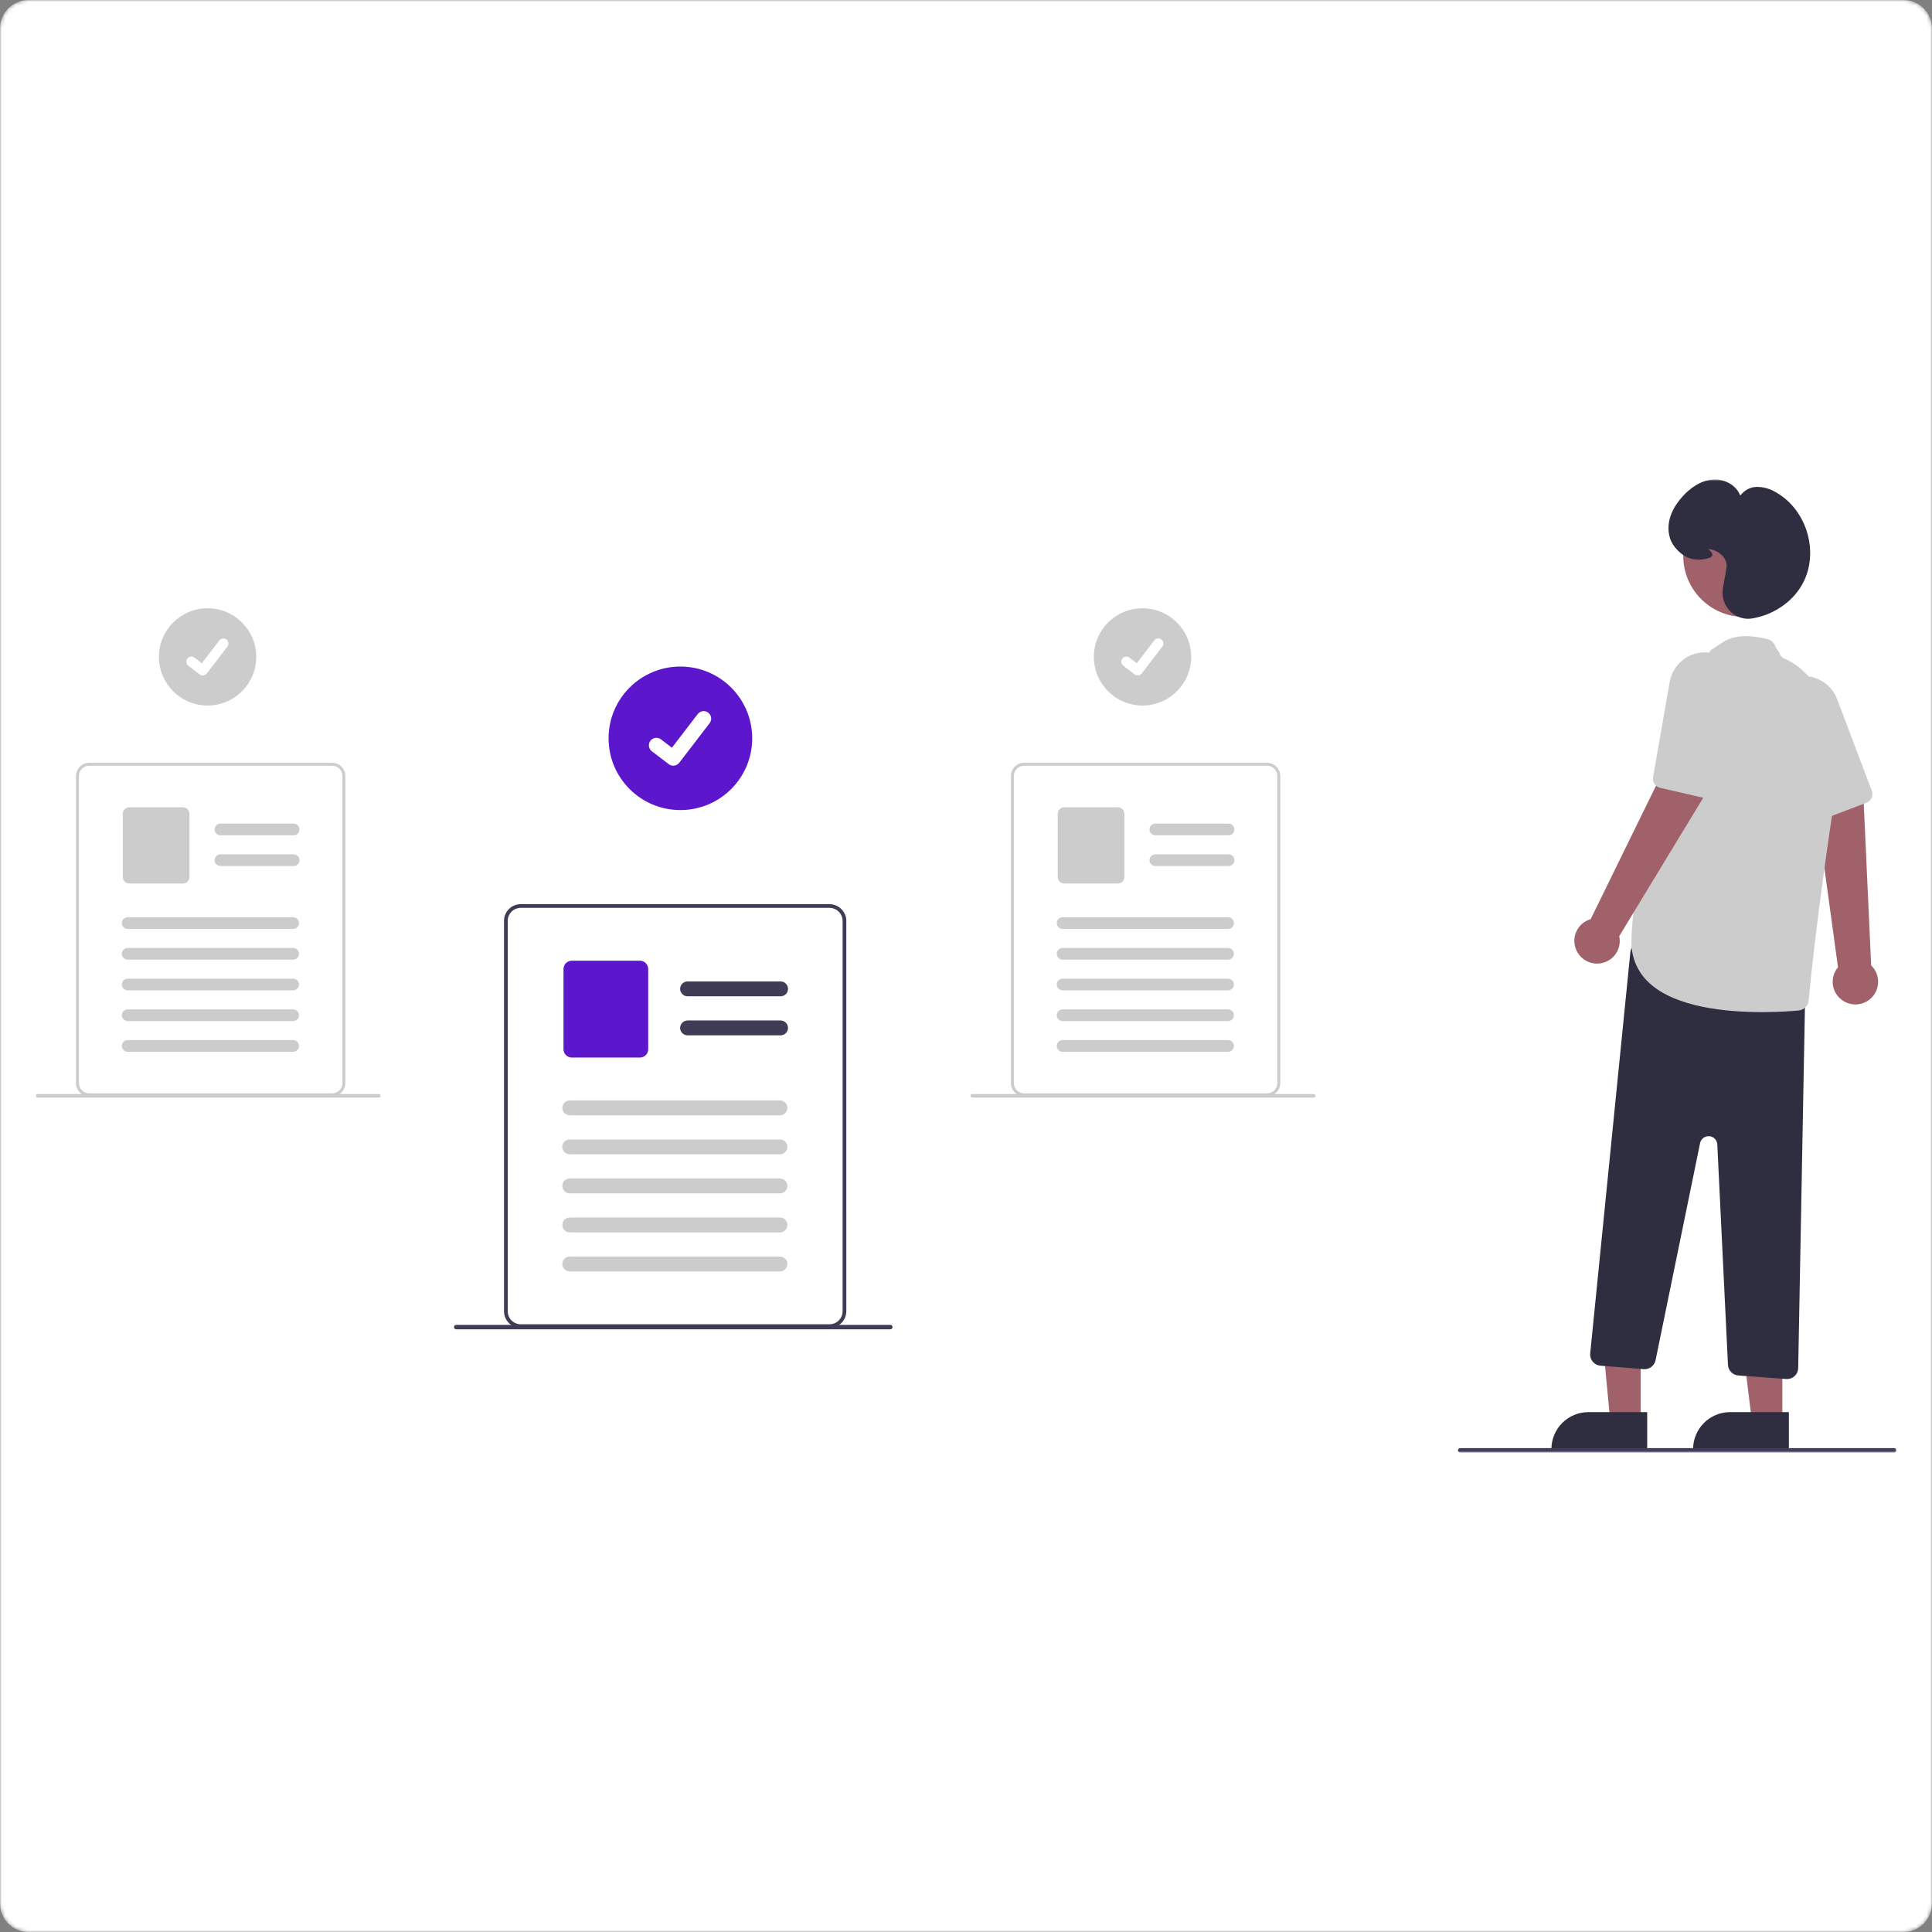 <svg width="544" height="544" viewBox="0 0 544 544" fill="none" xmlns="http://www.w3.org/2000/svg">
<rect x="0" y="0" width="544" height="544" fill="#808080" stroke="none"/>
<g clip-path="url(#clip0_2292_1311)">
<mask id="mask0_2292_1311" style="mask-type:luminance" maskUnits="userSpaceOnUse" x="0" y="0" width="544" height="544">
<path d="M536 0H8C3.582 0 0 3.582 0 8V536C0 540.418 3.582 544 8 544H536C540.418 544 544 540.418 544 536V8C544 3.582 540.418 0 536 0Z" fill="white"/>
</mask>
<g mask="url(#mask0_2292_1311)">
<path d="M536 0H8C3.582 0 0 3.582 0 8V536C0 540.418 3.582 544 8 544H536C540.418 544 544 540.418 544 536V8C544 3.582 540.418 0 536 0Z" fill="white"/>
<mask id="mask1_2292_1311" style="mask-type:luminance" maskUnits="userSpaceOnUse" x="10" y="135" width="524" height="274">
<path d="M534 135H10V409H534V135Z" fill="white"/>
</mask>
<g mask="url(#mask1_2292_1311)">
<path d="M519.208 281.945C518.404 281.481 517.711 280.846 517.179 280.085C516.647 279.324 516.288 278.456 516.128 277.541C515.968 276.627 516.011 275.689 516.253 274.793C516.495 273.896 516.93 273.064 517.529 272.355L510.904 223.961L524.705 224.638L526.872 271.841C527.999 272.925 528.689 274.385 528.81 275.943C528.932 277.501 528.477 279.05 527.532 280.296C526.588 281.542 525.218 282.398 523.684 282.701C522.149 283.005 520.557 282.736 519.208 281.945Z" fill="#A0616A"/>
<path d="M526.599 225.279C526.317 225.612 525.954 225.868 525.546 226.024L513.143 230.754C512.52 230.992 511.83 230.982 511.214 230.726C510.598 230.47 510.104 229.989 509.833 229.38L498.846 204.706C497.791 202.418 497.612 199.822 498.341 197.41C498.881 195.689 499.875 194.144 501.219 192.94C502.563 191.736 504.208 190.916 505.979 190.568C507.341 190.288 508.748 190.308 510.102 190.626C511.724 190.988 513.23 191.747 514.485 192.837C515.739 193.927 516.702 195.311 517.285 196.866L527.054 222.672C527.218 223.107 527.262 223.579 527.182 224.037C527.102 224.496 526.901 224.924 526.599 225.279Z" fill="#CCCCCC"/>
<path d="M461.967 400.063H453.386L450.273 366.831L461.967 366.988V400.063Z" fill="#A0616A"/>
<path d="M447.257 397.613H463.804V408.026H436.834C436.834 405.265 437.932 402.616 439.886 400.663C441.84 398.71 444.491 397.613 447.255 397.613H447.257Z" fill="#2F2E41"/>
<path d="M501.865 400.064H493.284L489.201 366.988H501.866L501.865 400.064Z" fill="#A0616A"/>
<path d="M487.154 397.613H503.702V408.026H476.732C476.732 405.265 477.83 402.616 479.784 400.663C481.738 398.71 484.389 397.613 487.152 397.613H487.154Z" fill="#2F2E41"/>
<path d="M502.944 388.295L489.468 387.298C488.701 387.241 487.981 386.906 487.444 386.356C486.907 385.806 486.589 385.079 486.551 384.311L483.546 322.249C483.517 321.653 483.272 321.089 482.856 320.661C482.44 320.233 481.883 319.972 481.288 319.926C480.693 319.88 480.102 320.052 479.625 320.411C479.149 320.769 478.819 321.289 478.699 321.873L466.163 383.011C466.008 383.763 465.583 384.432 464.969 384.894C464.354 385.355 463.592 385.576 462.826 385.516L450.642 384.542C450.23 384.509 449.828 384.395 449.46 384.207C449.092 384.019 448.764 383.76 448.496 383.446C448.228 383.131 448.024 382.767 447.897 382.374C447.769 381.98 447.721 381.566 447.754 381.154C447.755 381.133 447.757 381.113 447.759 381.092L459.062 268.147C459.106 267.705 459.243 267.278 459.464 266.893C459.685 266.508 459.985 266.175 460.344 265.914C460.704 265.653 461.114 265.471 461.548 265.38C461.983 265.289 462.432 265.29 462.866 265.384L505.847 274.721C506.558 274.877 507.194 275.274 507.646 275.845C508.098 276.416 508.339 277.125 508.327 277.853L506.326 385.215C506.31 386.038 505.973 386.823 505.385 387.4C504.798 387.977 504.008 388.302 503.184 388.304C503.104 388.304 503.025 388.301 502.944 388.295Z" fill="#2F2E41"/>
<path d="M491.153 173.711C500.648 173.711 508.345 166.02 508.345 156.532C508.345 147.044 500.648 139.353 491.153 139.353C481.658 139.353 473.962 147.044 473.962 156.532C473.962 166.02 481.658 173.711 491.153 173.711Z" fill="#A0616A"/>
<path d="M464.479 276.858C462.826 275.377 461.514 273.555 460.633 271.518C459.751 269.482 459.322 267.279 459.374 265.061C459.374 240.369 480.762 185.202 481.432 183.484C481.495 183.07 482.059 182.89 485.023 180.892C487.986 178.893 492.257 178.584 497.719 179.979C498.275 180.121 498.78 180.412 499.182 180.821C499.583 181.231 499.864 181.742 499.994 182.3L501.01 183.767C501.099 184.139 501.274 184.485 501.521 184.778C501.768 185.07 502.08 185.3 502.433 185.45C506.838 187.304 520.841 195.856 516.069 228.041C511.637 257.938 509.838 275.517 509.271 281.693C509.204 282.425 508.882 283.111 508.361 283.63C507.84 284.15 507.154 284.471 506.421 284.536C504.261 284.729 500.554 284.986 496.141 284.986C485.903 284.983 471.864 283.605 464.479 276.858Z" fill="#CCCCCC"/>
<path d="M443.936 267.71C443.527 266.877 443.306 265.964 443.289 265.036C443.271 264.107 443.457 263.187 443.834 262.338C444.211 261.49 444.77 260.734 445.471 260.125C446.172 259.516 446.998 259.068 447.891 258.812L469.375 214.938L480.458 223.186L455.936 263.588C456.268 265.115 456.027 266.712 455.259 268.074C454.491 269.435 453.25 270.468 451.77 270.977C450.291 271.485 448.676 271.433 447.233 270.831C445.789 270.229 444.617 269.119 443.938 267.71H443.936Z" fill="#A0616A"/>
<path d="M481.67 224.775C481.25 224.894 480.806 224.905 480.381 224.807L467.444 221.829C466.794 221.679 466.226 221.287 465.857 220.732C465.488 220.176 465.347 219.501 465.461 218.845L470.099 192.239C470.499 189.751 471.798 187.496 473.748 185.899C475.156 184.77 476.843 184.042 478.631 183.79C480.418 183.539 482.24 183.774 483.906 184.471C485.193 184.996 486.35 185.796 487.297 186.814C488.442 188.018 489.269 189.487 489.703 191.091C490.137 192.694 490.164 194.38 489.782 195.996L483.503 222.861C483.396 223.314 483.17 223.731 482.848 224.068C482.526 224.404 482.119 224.649 481.67 224.775Z" fill="#CCCCCC"/>
<path d="M487.128 172.054C486.291 171.201 485.674 170.158 485.327 169.015C484.981 167.872 484.917 166.662 485.14 165.489C485.74 162.357 486.092 160.306 486.159 159.56C486.387 157.009 483.806 154.943 481.252 154.612C481.153 154.599 481.071 154.59 481.002 154.585C481.064 154.647 481.136 154.714 481.198 154.773C481.683 155.228 482.287 155.795 482.143 156.38C482.057 156.732 481.734 156.982 481.158 157.143C477.165 158.259 474.088 157.234 471.478 153.914C470.744 152.97 470.239 151.869 470.004 150.698C469.069 146.113 471.56 142.204 473.816 139.734C475.675 137.696 478.689 135.224 482.491 135.011C485.447 134.846 488.963 136.546 490.012 139.61C490.509 138.875 491.169 138.267 491.942 137.832C492.714 137.397 493.577 137.148 494.463 137.104C496.481 137.06 498.467 137.613 500.173 138.691C508.51 143.463 512.092 154.83 507.996 163.513C505.42 168.976 499.839 173.042 493.43 174.125C493.029 174.193 492.623 174.228 492.216 174.228C491.265 174.226 490.324 174.033 489.449 173.66C488.574 173.287 487.783 172.742 487.124 172.057L487.128 172.054Z" fill="#2F2E41"/>
<path d="M237.938 257.493C237.577 256.635 236.972 255.902 236.197 255.384C235.423 254.867 234.514 254.587 233.582 254.581H146.631C145.381 254.581 144.182 255.078 143.298 255.961C142.415 256.844 141.918 258.042 141.917 259.291V369.213C141.918 370.462 142.415 371.66 143.298 372.543C144.182 373.426 145.381 373.923 146.631 373.924H233.585C234.835 373.922 236.033 373.425 236.916 372.542C237.8 371.659 238.297 370.462 238.299 369.213V259.291C238.301 258.674 238.179 258.062 237.942 257.493H237.938ZM237.249 369.213C237.248 370.185 236.861 371.116 236.174 371.803C235.486 372.49 234.554 372.876 233.582 372.878H146.631C145.658 372.877 144.726 372.491 144.038 371.804C143.351 371.117 142.964 370.186 142.964 369.214V259.291C142.965 258.32 143.352 257.389 144.039 256.702C144.727 256.015 145.659 255.629 146.631 255.627H233.585C234.318 255.63 235.033 255.851 235.639 256.261C236.245 256.672 236.715 257.253 236.989 257.932C237.042 258.067 237.088 258.205 237.127 258.345C237.21 258.654 237.252 258.972 237.252 259.291L237.249 369.213Z" fill="#3F3D56"/>
<path d="M219.793 280.533H193.602C193.046 280.533 192.513 280.312 192.12 279.92C191.727 279.527 191.506 278.994 191.506 278.439C191.506 277.884 191.727 277.351 192.12 276.959C192.513 276.566 193.046 276.345 193.602 276.345H219.793C220.348 276.345 220.881 276.566 221.274 276.959C221.667 277.351 221.888 277.884 221.888 278.439C221.888 278.994 221.667 279.527 221.274 279.92C220.881 280.312 220.348 280.533 219.793 280.533Z" fill="#3F3D56"/>
<path d="M219.793 291.526H193.602C193.046 291.526 192.513 291.305 192.12 290.912C191.727 290.52 191.506 289.987 191.506 289.432C191.506 288.876 191.727 288.344 192.12 287.951C192.513 287.559 193.046 287.338 193.602 287.338H219.793C220.348 287.338 220.881 287.559 221.274 287.951C221.667 288.344 221.888 288.876 221.888 289.432C221.888 289.987 221.667 290.52 221.274 290.912C220.881 291.305 220.348 291.526 219.793 291.526Z" fill="#3F3D56"/>
<path d="M180.163 297.785H161.023C160.398 297.784 159.799 297.536 159.357 297.094C158.915 296.652 158.666 296.053 158.666 295.429V272.858C158.666 272.234 158.915 271.635 159.357 271.193C159.799 270.751 160.398 270.503 161.023 270.502H180.163C180.788 270.503 181.388 270.751 181.83 271.193C182.272 271.635 182.52 272.234 182.521 272.858V295.429C182.52 296.053 182.272 296.652 181.83 297.094C181.388 297.536 180.788 297.784 180.163 297.785Z" fill="#5C16CC"/>
<path d="M219.611 314.033H160.42C159.864 314.033 159.331 313.813 158.938 313.42C158.545 313.027 158.324 312.495 158.324 311.94C158.324 311.384 158.545 310.852 158.938 310.459C159.331 310.066 159.864 309.846 160.42 309.846H219.611C219.886 309.846 220.159 309.9 220.413 310.005C220.667 310.11 220.898 310.265 221.093 310.459C221.287 310.653 221.442 310.884 221.547 311.138C221.652 311.392 221.707 311.665 221.707 311.94C221.707 312.215 221.652 312.487 221.547 312.741C221.442 312.995 221.287 313.226 221.093 313.42C220.898 313.615 220.667 313.769 220.413 313.874C220.159 313.979 219.886 314.033 219.611 314.033Z" fill="#CCCCCC"/>
<path d="M219.611 325.026H160.42C159.864 325.026 159.331 324.805 158.938 324.413C158.545 324.02 158.324 323.488 158.324 322.932C158.324 322.377 158.545 321.844 158.938 321.452C159.331 321.059 159.864 320.838 160.42 320.838H219.611C220.167 320.838 220.7 321.059 221.093 321.452C221.486 321.844 221.707 322.377 221.707 322.932C221.707 323.488 221.486 324.02 221.093 324.413C220.7 324.805 220.167 325.026 219.611 325.026Z" fill="#CCCCCC"/>
<path d="M219.611 336.018H160.42C159.864 336.018 159.331 335.798 158.938 335.405C158.545 335.012 158.324 334.48 158.324 333.924C158.324 333.369 158.545 332.837 158.938 332.444C159.331 332.051 159.864 331.831 160.42 331.831H219.611C220.167 331.831 220.7 332.051 221.093 332.444C221.486 332.837 221.707 333.369 221.707 333.924C221.707 334.48 221.486 335.012 221.093 335.405C220.7 335.798 220.167 336.018 219.611 336.018Z" fill="#CCCCCC"/>
<path d="M219.611 347.01H160.42C159.864 347.01 159.331 346.79 158.938 346.397C158.545 346.005 158.324 345.472 158.324 344.917C158.324 344.361 158.545 343.829 158.938 343.436C159.331 343.043 159.864 342.823 160.42 342.823H219.611C220.167 342.823 220.7 343.043 221.093 343.436C221.486 343.829 221.707 344.361 221.707 344.917C221.707 345.472 221.486 346.005 221.093 346.397C220.7 346.79 220.167 347.01 219.611 347.01Z" fill="#CCCCCC"/>
<path d="M219.611 358.003H160.42C159.864 358.003 159.331 357.782 158.938 357.389C158.545 356.997 158.324 356.464 158.324 355.909C158.324 355.353 158.545 354.821 158.938 354.428C159.331 354.036 159.864 353.815 160.42 353.815H219.611C220.167 353.815 220.7 354.036 221.093 354.428C221.486 354.821 221.707 355.353 221.707 355.909C221.707 356.464 221.486 356.997 221.093 357.389C220.7 357.782 220.167 358.003 219.611 358.003Z" fill="#CCCCCC"/>
<path d="M411.149 409H533.373C533.539 409 533.699 408.934 533.816 408.817C533.934 408.699 534 408.54 534 408.374C534 408.208 533.934 408.048 533.816 407.931C533.699 407.814 533.539 407.748 533.373 407.748H411.149C410.983 407.748 410.823 407.814 410.706 407.931C410.588 408.048 410.522 408.208 410.522 408.374C410.522 408.54 410.588 408.699 410.706 408.817C410.823 408.934 410.983 409 411.149 409Z" fill="#3F3D56"/>
<path d="M191.579 228.096C202.747 228.096 211.801 219.049 211.801 207.889C211.801 196.729 202.747 187.682 191.579 187.682C180.411 187.682 171.358 196.729 171.358 207.889C171.358 219.049 180.411 228.096 191.579 228.096Z" fill="#5C16CC"/>
<path d="M189.575 215.597C189.12 215.598 188.678 215.451 188.314 215.178L188.291 215.161L183.539 211.529C183.318 211.36 183.133 211.15 182.994 210.91C182.855 210.67 182.765 210.405 182.728 210.13C182.692 209.855 182.71 209.576 182.782 209.308C182.853 209.04 182.977 208.789 183.146 208.568C183.315 208.348 183.525 208.164 183.766 208.025C184.006 207.886 184.271 207.796 184.546 207.76C184.822 207.724 185.101 207.742 185.369 207.814C185.637 207.886 185.889 208.01 186.109 208.179L189.187 210.538L196.461 201.055C196.801 200.611 197.304 200.32 197.86 200.247C198.415 200.174 198.976 200.324 199.42 200.664L199.421 200.665C199.865 201.006 200.157 201.509 200.23 202.063C200.303 202.618 200.153 203.179 199.813 203.623L191.257 214.772C191.059 215.029 190.805 215.237 190.513 215.379C190.222 215.522 189.902 215.596 189.577 215.595L189.575 215.597Z" fill="white"/>
<path d="M58.449 198.658C66.017 198.658 72.152 192.527 72.152 184.965C72.152 177.402 66.017 171.271 58.449 171.271C50.881 171.271 44.746 177.402 44.746 184.965C44.746 192.527 50.881 198.658 58.449 198.658Z" fill="#CCCCCC"/>
<path d="M57.09 190.188C56.782 190.188 56.482 190.089 56.235 189.904L56.22 189.893L52.999 187.429C52.707 187.195 52.518 186.856 52.472 186.485C52.427 186.114 52.529 185.739 52.757 185.442C52.985 185.145 53.32 184.949 53.69 184.896C54.061 184.843 54.438 184.938 54.739 185.159L56.825 186.757L61.755 180.334C61.985 180.033 62.326 179.836 62.702 179.786C63.078 179.737 63.459 179.838 63.76 180.069L63.73 180.111L63.761 180.07C64.062 180.301 64.258 180.642 64.308 181.017C64.358 181.393 64.256 181.773 64.025 182.074L58.228 189.63C58.093 189.804 57.921 189.945 57.724 190.042C57.526 190.139 57.31 190.189 57.09 190.188Z" fill="white"/>
<path d="M96.956 217.071C96.671 216.396 96.195 215.819 95.585 215.412C94.976 215.005 94.261 214.785 93.528 214.779H25.107C24.124 214.78 23.181 215.17 22.485 215.865C21.79 216.56 21.399 217.503 21.398 218.485V304.979C21.399 305.961 21.79 306.904 22.485 307.599C23.181 308.294 24.124 308.684 25.107 308.685H93.528C94.511 308.683 95.454 308.292 96.149 307.598C96.844 306.903 97.236 305.961 97.237 304.979V218.485C97.239 218 97.143 217.519 96.956 217.071ZM96.413 304.979C96.412 305.743 96.108 306.475 95.567 307.015C95.027 307.555 94.294 307.859 93.53 307.86H25.107C24.343 307.86 23.609 307.557 23.068 307.017C22.528 306.476 22.224 305.743 22.224 304.979V218.485C22.225 217.722 22.53 216.99 23.07 216.45C23.61 215.91 24.343 215.606 25.107 215.604H93.528C94.105 215.607 94.668 215.781 95.145 216.104C95.622 216.428 95.991 216.886 96.207 217.421C96.249 217.527 96.285 217.635 96.315 217.746C96.381 217.988 96.414 218.238 96.414 218.49L96.413 304.979Z" fill="#CCCCCC"/>
<path d="M82.676 235.2H62.067C61.63 235.2 61.21 235.027 60.901 234.718C60.592 234.409 60.418 233.99 60.418 233.553C60.418 233.116 60.592 232.697 60.901 232.388C61.21 232.079 61.63 231.905 62.067 231.905H82.675C83.112 231.905 83.532 232.079 83.841 232.388C84.15 232.697 84.324 233.116 84.324 233.553C84.324 233.99 84.15 234.409 83.841 234.718C83.532 235.027 83.113 235.2 82.676 235.2Z" fill="#CCCCCC"/>
<path d="M82.676 243.85H62.067C61.63 243.85 61.21 243.677 60.901 243.368C60.592 243.059 60.418 242.64 60.418 242.203C60.418 241.766 60.592 241.347 60.901 241.038C61.21 240.729 61.63 240.555 62.067 240.555H82.675C83.112 240.555 83.532 240.729 83.841 241.038C84.15 241.347 84.324 241.766 84.324 242.203C84.324 242.64 84.15 243.059 83.841 243.368C83.532 243.677 83.113 243.85 82.676 243.85Z" fill="#CCCCCC"/>
<path d="M51.492 248.775H36.432C35.94 248.775 35.469 248.579 35.121 248.232C34.773 247.884 34.578 247.413 34.577 246.922V229.162C34.578 228.671 34.773 228.199 35.121 227.852C35.469 227.505 35.94 227.309 36.432 227.309H51.492C51.984 227.309 52.455 227.505 52.803 227.852C53.151 228.2 53.346 228.671 53.347 229.162V246.922C53.346 247.413 53.151 247.884 52.803 248.232C52.456 248.579 51.984 248.775 51.492 248.775Z" fill="#CCCCCC"/>
<path d="M82.532 261.561H35.957C35.52 261.561 35.101 261.387 34.791 261.078C34.482 260.769 34.309 260.35 34.309 259.913C34.309 259.476 34.482 259.057 34.791 258.748C35.101 258.439 35.52 258.266 35.957 258.266H82.532C82.97 258.266 83.389 258.439 83.698 258.748C84.007 259.057 84.181 259.476 84.181 259.913C84.181 260.35 84.007 260.769 83.698 261.078C83.389 261.387 82.97 261.561 82.532 261.561Z" fill="#CCCCCC"/>
<path d="M82.532 270.213H35.957C35.52 270.213 35.101 270.04 34.791 269.731C34.482 269.422 34.309 269.003 34.309 268.566C34.309 268.129 34.482 267.71 34.791 267.401C35.101 267.092 35.52 266.918 35.957 266.918H82.532C82.97 266.918 83.389 267.092 83.698 267.401C84.007 267.71 84.181 268.129 84.181 268.566C84.181 269.003 84.007 269.422 83.698 269.731C83.389 270.04 82.97 270.213 82.532 270.213Z" fill="#CCCCCC"/>
<path d="M82.532 278.86H35.957C35.52 278.86 35.101 278.686 34.791 278.377C34.482 278.068 34.309 277.649 34.309 277.212C34.309 276.775 34.482 276.356 34.791 276.047C35.101 275.738 35.52 275.564 35.957 275.564H82.532C82.97 275.564 83.389 275.738 83.698 276.047C84.007 276.356 84.181 276.775 84.181 277.212C84.181 277.649 84.007 278.068 83.698 278.377C83.389 278.686 82.97 278.86 82.532 278.86Z" fill="#CCCCCC"/>
<path d="M82.532 287.511H35.957C35.52 287.511 35.101 287.337 34.791 287.028C34.482 286.719 34.309 286.3 34.309 285.863C34.309 285.426 34.482 285.007 34.791 284.698C35.101 284.389 35.52 284.216 35.957 284.216H82.532C82.97 284.216 83.389 284.389 83.698 284.698C84.007 285.007 84.181 285.426 84.181 285.863C84.181 286.3 84.007 286.719 83.698 287.028C83.389 287.337 82.97 287.511 82.532 287.511Z" fill="#CCCCCC"/>
<path d="M82.532 296.158H35.957C35.52 296.158 35.101 295.985 34.791 295.676C34.482 295.367 34.309 294.948 34.309 294.511C34.309 294.074 34.482 293.655 34.791 293.346C35.101 293.037 35.52 292.863 35.957 292.863H82.532C82.97 292.863 83.389 293.037 83.698 293.346C84.007 293.655 84.181 294.074 84.181 294.511C84.181 294.948 84.007 295.367 83.698 295.676C83.389 295.985 82.97 296.158 82.532 296.158Z" fill="#CCCCCC"/>
<path d="M10.496 309.046H106.667C106.798 309.046 106.923 308.994 107.016 308.902C107.108 308.809 107.16 308.684 107.16 308.553C107.16 308.422 107.108 308.297 107.016 308.204C106.923 308.112 106.798 308.06 106.667 308.06H10.496C10.431 308.06 10.367 308.072 10.307 308.097C10.247 308.121 10.193 308.157 10.146 308.202C10.1 308.248 10.064 308.302 10.039 308.362C10.014 308.421 10 308.485 10 308.55C10 308.615 10.012 308.679 10.037 308.739C10.061 308.799 10.097 308.854 10.143 308.9C10.188 308.946 10.242 308.982 10.302 309.007C10.362 309.032 10.426 309.046 10.491 309.046H10.496Z" fill="#CCCCCC"/>
<path d="M321.701 198.658C329.269 198.658 335.404 192.527 335.404 184.965C335.404 177.402 329.269 171.271 321.701 171.271C314.133 171.271 307.998 177.402 307.998 184.965C307.998 192.527 314.133 198.658 321.701 198.658Z" fill="#CCCCCC"/>
<path d="M320.343 190.188C320.034 190.188 319.734 190.089 319.488 189.904L319.473 189.893L316.252 187.429C315.96 187.195 315.771 186.856 315.725 186.485C315.68 186.114 315.782 185.739 316.01 185.442C316.237 185.145 316.572 184.949 316.943 184.896C317.314 184.843 317.69 184.938 317.992 185.159L320.078 186.757L325.007 180.334C325.238 180.033 325.579 179.836 325.955 179.786C326.331 179.737 326.712 179.838 327.013 180.069L326.982 180.111L327.014 180.07C327.314 180.301 327.511 180.642 327.561 181.017C327.61 181.393 327.509 181.773 327.278 182.074L321.48 189.63C321.346 189.804 321.174 189.945 320.976 190.042C320.779 190.139 320.563 190.189 320.343 190.188Z" fill="white"/>
<path d="M360.208 217.071C359.923 216.396 359.447 215.819 358.838 215.412C358.229 215.005 357.513 214.785 356.78 214.779H288.359C287.376 214.78 286.433 215.17 285.737 215.865C285.042 216.56 284.651 217.503 284.651 218.485V304.979C284.651 305.961 285.042 306.904 285.737 307.599C286.433 308.294 287.376 308.684 288.359 308.685H356.78C357.764 308.683 358.706 308.292 359.401 307.598C360.097 306.903 360.488 305.961 360.489 304.979V218.485C360.491 218 360.395 217.519 360.208 217.071ZM359.666 304.979C359.664 305.743 359.36 306.475 358.819 307.015C358.279 307.555 357.547 307.859 356.782 307.86H288.359C287.981 307.86 287.606 307.786 287.256 307.641C286.906 307.496 286.588 307.284 286.321 307.017C286.053 306.749 285.841 306.431 285.696 306.082C285.551 305.732 285.476 305.358 285.476 304.979V218.485C285.478 217.722 285.782 216.99 286.322 216.45C286.863 215.91 287.595 215.606 288.359 215.604H356.78C357.357 215.607 357.92 215.781 358.397 216.104C358.874 216.428 359.244 216.886 359.459 217.421C359.501 217.527 359.537 217.635 359.567 217.746C359.633 217.988 359.666 218.238 359.666 218.49V304.979Z" fill="#CCCCCC"/>
<path d="M345.928 235.2H325.319C324.881 235.2 324.462 235.027 324.153 234.718C323.844 234.409 323.67 233.99 323.67 233.553C323.67 233.116 323.844 232.697 324.153 232.388C324.462 232.079 324.881 231.905 325.319 231.905H345.927C346.364 231.905 346.784 232.079 347.093 232.388C347.402 232.697 347.576 233.116 347.576 233.553C347.576 233.99 347.402 234.409 347.093 234.718C346.784 235.027 346.364 235.2 345.927 235.2H345.928Z" fill="#CCCCCC"/>
<path d="M345.928 243.85H325.319C324.881 243.85 324.462 243.677 324.153 243.368C323.844 243.059 323.67 242.64 323.67 242.203C323.67 241.766 323.844 241.347 324.153 241.038C324.462 240.729 324.881 240.555 325.319 240.555H345.927C346.364 240.555 346.784 240.729 347.093 241.038C347.402 241.347 347.576 241.766 347.576 242.203C347.576 242.64 347.402 243.059 347.093 243.368C346.784 243.677 346.364 243.85 345.927 243.85H345.928Z" fill="#CCCCCC"/>
<path d="M314.744 248.775H299.684C299.192 248.775 298.72 248.579 298.373 248.232C298.025 247.884 297.829 247.413 297.829 246.922V229.162C297.829 228.671 298.025 228.199 298.373 227.852C298.72 227.505 299.192 227.309 299.684 227.309H314.744C315.236 227.309 315.707 227.505 316.055 227.852C316.402 228.2 316.598 228.671 316.599 229.162V246.922C316.598 247.413 316.403 247.884 316.055 248.232C315.707 248.579 315.236 248.775 314.744 248.775Z" fill="#CCCCCC"/>
<path d="M345.784 261.561H299.209C298.772 261.561 298.352 261.387 298.043 261.078C297.734 260.769 297.56 260.35 297.56 259.913C297.56 259.476 297.734 259.057 298.043 258.748C298.352 258.439 298.772 258.266 299.209 258.266H345.784C346.221 258.266 346.641 258.439 346.95 258.748C347.259 259.057 347.433 259.476 347.433 259.913C347.433 260.35 347.259 260.769 346.95 261.078C346.641 261.387 346.221 261.561 345.784 261.561Z" fill="#CCCCCC"/>
<path d="M345.784 270.213H299.209C298.772 270.213 298.352 270.04 298.043 269.731C297.734 269.422 297.56 269.003 297.56 268.566C297.56 268.129 297.734 267.71 298.043 267.401C298.352 267.092 298.772 266.918 299.209 266.918H345.784C346.221 266.918 346.641 267.092 346.95 267.401C347.259 267.71 347.433 268.129 347.433 268.566C347.433 269.003 347.259 269.422 346.95 269.731C346.641 270.04 346.221 270.213 345.784 270.213Z" fill="#CCCCCC"/>
<path d="M345.784 278.86H299.209C298.772 278.86 298.352 278.686 298.043 278.377C297.734 278.068 297.56 277.649 297.56 277.212C297.56 276.775 297.734 276.356 298.043 276.047C298.352 275.738 298.772 275.564 299.209 275.564H345.784C346.221 275.564 346.641 275.738 346.95 276.047C347.259 276.356 347.433 276.775 347.433 277.212C347.433 277.649 347.259 278.068 346.95 278.377C346.641 278.686 346.221 278.86 345.784 278.86Z" fill="#CCCCCC"/>
<path d="M345.784 287.511H299.209C298.772 287.511 298.352 287.337 298.043 287.028C297.734 286.719 297.56 286.3 297.56 285.863C297.56 285.426 297.734 285.007 298.043 284.698C298.352 284.389 298.772 284.216 299.209 284.216H345.784C346.221 284.216 346.641 284.389 346.95 284.698C347.259 285.007 347.433 285.426 347.433 285.863C347.433 286.3 347.259 286.719 346.95 287.028C346.641 287.337 346.221 287.511 345.784 287.511Z" fill="#CCCCCC"/>
<path d="M345.784 296.158H299.209C298.772 296.158 298.352 295.985 298.043 295.676C297.734 295.367 297.56 294.948 297.56 294.511C297.56 294.074 297.734 293.655 298.043 293.346C298.352 293.037 298.772 292.863 299.209 292.863H345.784C346.221 292.863 346.641 293.037 346.95 293.346C347.259 293.655 347.433 294.074 347.433 294.511C347.433 294.948 347.259 295.367 346.95 295.676C346.641 295.985 346.221 296.158 345.784 296.158Z" fill="#CCCCCC"/>
<path d="M273.748 309.046H369.919C370.05 309.046 370.176 308.994 370.268 308.902C370.361 308.809 370.413 308.684 370.413 308.553C370.413 308.422 370.361 308.297 370.268 308.204C370.176 308.112 370.05 308.06 369.919 308.06H273.748C273.683 308.06 273.619 308.072 273.559 308.097C273.499 308.121 273.445 308.157 273.399 308.202C273.353 308.248 273.316 308.302 273.291 308.362C273.266 308.421 273.253 308.485 273.252 308.55C273.252 308.615 273.264 308.679 273.289 308.739C273.313 308.799 273.349 308.854 273.395 308.9C273.44 308.946 273.494 308.982 273.554 309.007C273.614 309.032 273.678 309.046 273.743 309.046H273.748Z" fill="#CCCCCC"/>
<path d="M128.466 374.299H250.691C250.857 374.299 251.016 374.233 251.134 374.116C251.251 373.998 251.317 373.839 251.317 373.673C251.317 373.507 251.251 373.347 251.134 373.23C251.016 373.112 250.857 373.046 250.691 373.046H128.466C128.3 373.046 128.141 373.112 128.023 373.23C127.906 373.347 127.84 373.507 127.84 373.673C127.84 373.839 127.906 373.998 128.023 374.116C128.141 374.233 128.3 374.299 128.466 374.299Z" fill="#3F3D56"/>
</g>
</g>
</g>
<defs>
<clipPath id="clip0_2292_1311">
<rect width="544" height="544" fill="white"/>
</clipPath>
</defs>
</svg>
